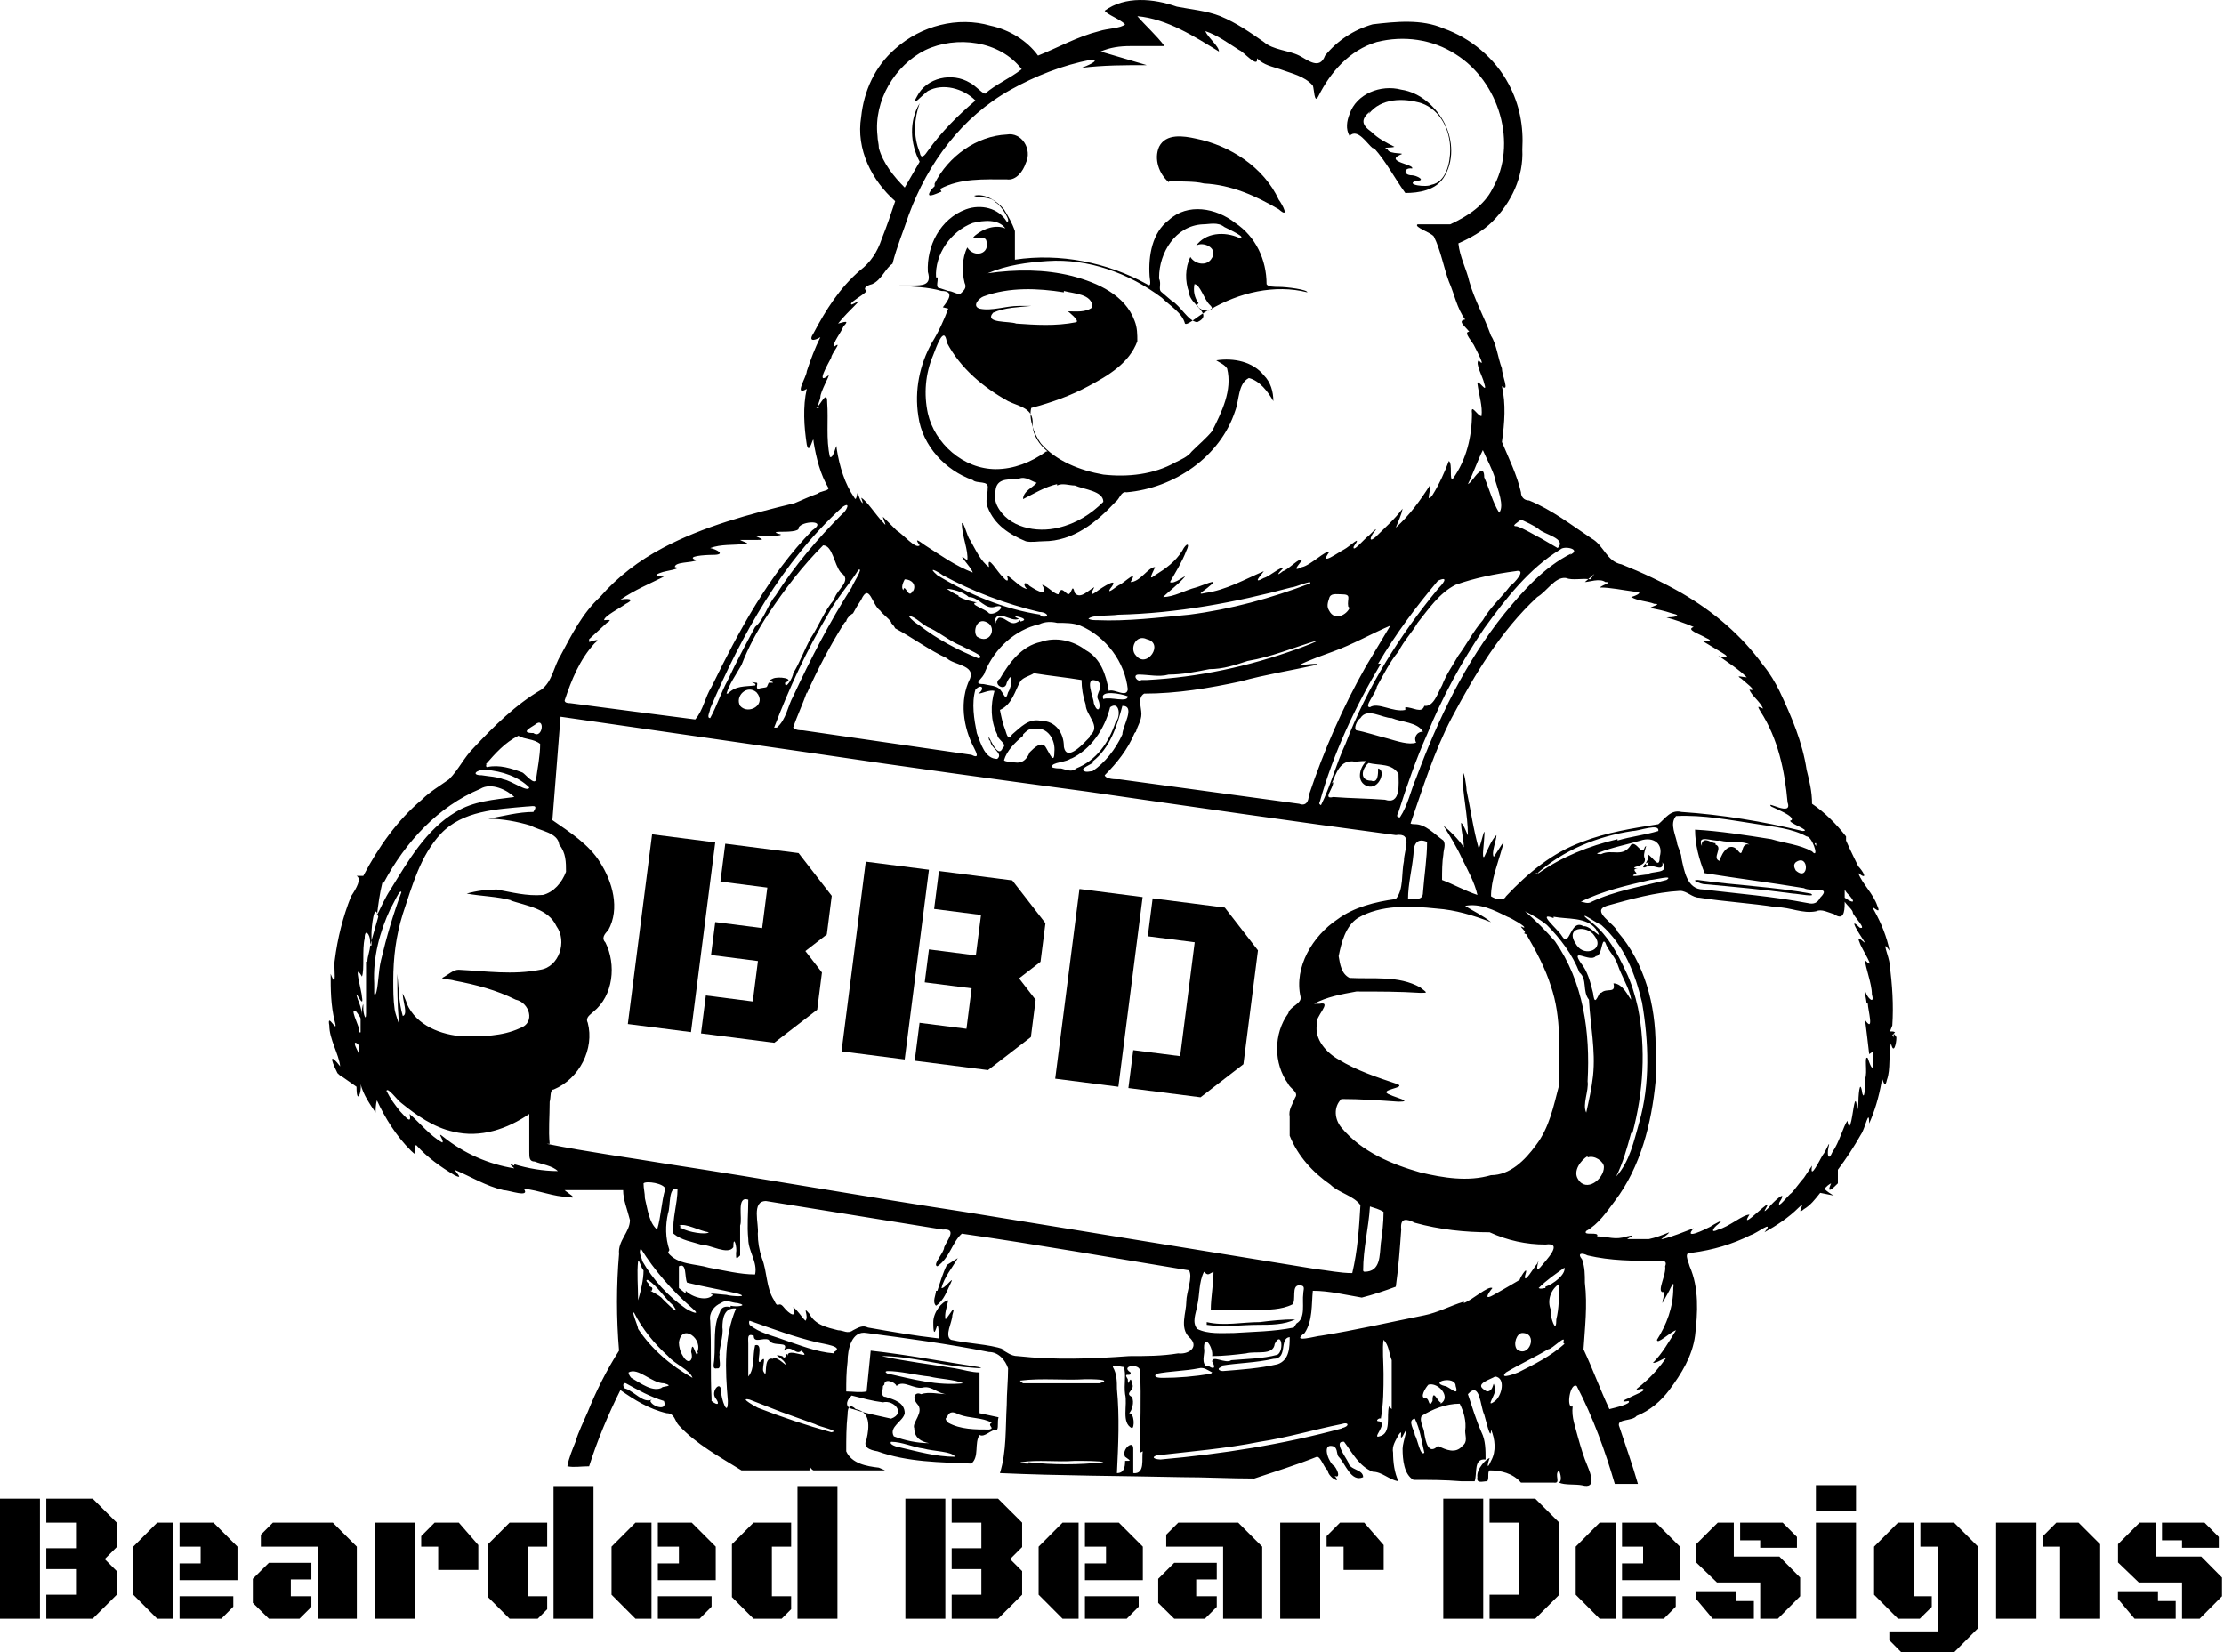 <?xml version="1.0"?>
<!-- Created with xTool Creative Space (https://www.xtool.com/pages/software) -->
<svg xmlns="http://www.w3.org/2000/svg" xmlns:xlink="http://www.w3.org/1999/xlink" xmlns:xcs="https://www.xtool.com/pages/software" version="1.1" preserveAspectRatio="xMinYMin meet" width="58.857mm" height="43.728mm" viewBox="142.637 54.485 58.857 43.728" xcs:version="1.1.10"><style></style>
<path transform="matrix(0.36,0,0,0.36,144.26,53.617)" stroke="none" fill="#000000" data-view-type="laser" d="M65.2,25.1c-.3.8-.7,1.7-1.2,2.5-.9,1.6-1.3,3.5-1,5.4.3,2.2,2,4,4,4.7.3.3,1.2,0,1.1.6,0,.5-.2,1,0,1.4.5,1.3,1.6,2,2.8,2.5.4.1.9,0,1.3,0,2.2,0,3.9-1.4,5.3-2.9.3-.2.4-.8.8-.7,3.5-.3,6.9-2.6,8-6,.3-.8.2-2,1-2.4.8.2,1.4,1,1.8,1.7,0-.7-.2-1.4-.7-1.9-.8-1-2.2-1.3-3.5-1.1.3.2.6.3.8.6.4,1.6-.4,3.2-1.1,4.6-.4.5-1,1-1.5,1.5-.3.4-.8.6-1.2.8-1.6.9-3.5,1.1-5.3.9-1.7-.3-3.5-1-4.6-2.3-.5-.7-.9-1.8-.7-2.6,1.5-.4,2.9-.9,4.2-1.6,1.5-.8,3-1.7,3.6-3.3,0-.5,0-1-.2-1.5-.7-1.9-2.7-2.8-4.6-3.3-2-.5-4.1-.5-6.2-.2,1.4-.6,2.9-.8,4.4-.9,3-.2,6,.9,8.4,2.7.6.6,1.5,1.1,1.7,1.9.2.2,1.2-.8,1.8-1,2.2-1.3,4.8-1.9,7.2-1.3,0-.2-1.5-.4-2.1-.4-.3,0-.8,0-.9-.2,0-1.8-.8-3.5-2.3-4.5-1.4-1.1-3.5-1.5-4.9-.2-1.2.9-1.5,2.6-1.4,4.1,0,.2.2.9-.2.6-2.9-1.6-6.4-2.3-9.7-1.8,0-.7,0-1.4,0-2.1-.2-.6-.5-1.1-.8-1.6-.5-.6-1.4-1.2-2.2-1,.3.2,1.2,0,1.6.5.4.2,1.2,1.5.8,1.4-.6-1-1.9-1.3-3-.9-1.9.7-2.9,2.7-2.8,4.6.3,1-.4,1-1.2,1h-.9c1,.1,2.1.1,3.1.4,1,0,.5.7.1,1.2ZM83.6,24.7c-.3-.4-.4-.9-.3-1.4.4,0,.7,1.1,1.1,1.5.7.6-.8.6-.9,0ZM80.7,22.8c0-1.8,1.2-3.8,3.2-3.9.5,0,1.1-.2,1.6.2.4.2,1.7.8,1.1.8-1.1-.5-2.5-.4-3.2.6.4-.4,1.8.1,1.1,1-.4.5-1.2.3-1.5-.2-.4.8-.4,1.8-.1,2.6,0,.9,1.9,1.6.6,2.2-.7-.1-1.2-1.2-1.9-1.6l-.7-.6c-.3-.2,0-.6-.2-1ZM73.2,38.1c.4-.2.9,0,1.3,0,.7.3,2.1.4,2.1,1.2-.9.9-2,1.6-3.3,1.9-1.6.4-3.7,0-4.5-1.6-.2-.4-.2-.8-.1-1.3.2-.8,1.1-.6,1.7-.7.5-.2.9.2,1.3.3-.2.3-1,.6-1,1.2.8-.4,1.6-.9,2.5-1.1ZM72.4,35.6c-1.1.8-2.4,1.3-3.7,1.3-2.4,0-4.5-1.9-5-4.1-.3-1.4-.2-2.9.4-4.3.2-.5.8-2.3,1-.9,1,1.9,2.7,3.3,4.5,4.3.8.4,1.9.5,1.8,1.7,0,.8.5,1.5,1.1,2ZM73.7,23.8c.7.2,2.1.2,2.1,1.2-.5.4-1.2.3-1.8.3,0,0,.9.7.6.8-1.5.3-3,.2-4.4.1-.5-.2-2.4,0-1.7-.8.9-.4,1.9-.4,2.8-.5.2,0-.7,0-.9,0-1,0-2,.4-2.9.2-.6-.2,0-.8.3-.9,1.9-.7,4-.6,5.9-.3ZM64.3,22.8c-.1-1.7,1.1-3.4,2.7-4,.8-.2,1.9-.3,2.4.4-.7-.3-1.6,0-2.2.5-.6.5.7-.1.8.4.3,1-.9,1.3-1.4.5-.4.8-.4,1.8-.2,2.6.2.4-.1.6-.3.8-.2.1-.6-.2-.9-.2l-.6-.2c-.4,0-.1-.6-.2-.8Z" fill-rule="nonzero"></path><path transform="matrix(0.36,0,0,0.36,144.26,53.617)" stroke="none" fill="#000000" data-view-type="laser" d="M81.5,15.7c.8.1,1.7,0,2.5.2,2,.1,3.8.9,5.5,1.9.8.7.3-.3,0-.7-1.1-2.4-3.6-4-6.1-4.5-.9-.2-2.2-.4-2.7.6-.4.9,0,2,.7,2.6Z" fill-rule="nonzero"></path><path transform="matrix(0.36,0,0,0.36,144.26,53.617)" stroke="none" fill="#000000" data-view-type="laser" d="M84.2,99.6h0c0,0,0,.2,0,.2,1.3.2,2.5,0,3.8,0,.9,0,1.9,0,2.7-.4-.9,0-1.8.1-2.6.2-1.3,0-2.6.3-3.9,0Z" fill-rule="nonzero"></path><path transform="matrix(0.36,0,0,0.36,144.26,53.617)" stroke="none" fill="#000000" data-view-type="laser" d="M64.6,16.3c1.5-.8,3.2-.7,4.9-.7.7.1,1.2-.6,1.4-1.2.5-1-.3-2.3-1.4-2.1-2.2.1-4.3,1.6-5.3,3.6v.2c0,0-.2.2-.2.2-.6.8.2.4.7.2Z" fill-rule="nonzero"></path><path transform="matrix(0.36,0,0,0.36,144.26,53.617)" stroke="none" fill="#000000" data-view-type="laser" d="M96.5,13.3c.9,1,1.5,2.2,2.3,3.3,1,0,2.2-.2,2.8-1.1.8-1.2.7-2.8.1-4-.6-1.2-1.8-2.3-3.2-2.5-1.5-.4-3.3.3-3.8,1.8-.2.5-.3,1.1,0,1.6.6-.6,1.3.6,1.7.9ZM96.1,10.8c.9-1.2,2.6-1.2,3.9-.8,1.4.5,2.1,2,2.1,3.4,0,1-.3,2.4-1.4,2.6-.3.2-2,0-1.1-.3.8,0,0-.4-.3-.4-.7,0-.6-.6,0-.5.2-.3-2-.5-.9-1,.6-.2-.8,0-.9-.4-.5-.2.3-.1.5-.2-.6-.3-1.2-.6-1.7-1.1-.7-.5-.8-.9-.1-1.5Z" fill-rule="nonzero"></path><path transform="matrix(0.36,0,0,0.36,144.26,53.617)" stroke="none" fill="#000000" data-view-type="laser" d="M64.3,97.3c0,.3-.3.8,0,1.1.6-.4.8-1.1,1.1-1.7.3-.6-.5.5-.7.4.2-.8.8-1.5,1.2-2.2-.3.2-.5.3-.8.5-.3.6-.5,1.3-.7,1.9Z" fill-rule="nonzero"></path><path transform="matrix(0.36,0,0,0.36,144.26,53.617)" stroke="none" fill="#000000" data-view-type="laser" d="M120.3,67.1c-.6,0,.3.3.4.3,2.2.2,4.4.4,6.6.7.3,0,1.8.3,1.3,0-2.7-.5-5.5-.6-8.3-1Z" fill-rule="nonzero"></path><path transform="matrix(0.36,0,0,0.36,144.26,53.617)" stroke="none" fill="#000000" data-view-type="laser" d="M134.7,78.7c0,0,0-.1-.1-.2l.2-.2c-.3-.2-.5.2-.2-.5.1-1.5,0-3-.2-4.5,0-.5-.7-2,0-1-.2-1-.6-2-1.1-2.9-.5-.8.6.5.2-.4-.3-.9-1.1-1.6-1.4-2.4.8.6.3-.2,0-.5,0,0-.6-1.2-.9-1.9v-.3c-.7-.9-1.6-1.8-2.5-2.4,0-.9-.2-1.7-.4-2.5-.3-2-1.1-3.9-2-5.8-.3-.6-.7-1.3-1.2-1.9-1.6-2.2-3.6-3.9-6-5.3-1.4-.8-2.9-1.5-4.4-2.1-1.1-.2-1.3-1.4-2.2-1.9-1.5-1-2.9-2.1-4.6-2.8-.4,0-.6-.3-.6-.6-.3-1.3-.9-2.5-1.4-3.7.2-1.4.3-2.8,0-4.1.6.5,0-.8,0-1.3-.3-.8-.4-1.8-.8-2.4-.5-1.4-1.2-2.6-1.6-4-.2-.9-.7-1.8-.8-2.8.9-.4,1.8-.9,2.5-1.6,1.4-1.4,2.3-3.3,2.2-5.3.1-1.7-.2-3.3-1-4.8-1-1.9-2.8-3.4-4.8-4.1-1.6-.7-3.5-.5-5.2-.3-1.4.4-2.6,1.2-3.5,2.3-.4,1.1-1.3.3-1.9,0-.8-.4-1.9-.4-2.6-1-1-.7-2-1.4-3.2-1.9-1-.4-2.2-.5-3.2-.7-1.7-.6-3.8-.8-5.3.3.2.3,1.1.6,1.5,1-.3.3-1.3.3-1.9.5-1.6.4-3,1.2-4.5,1.8-.8-1.1-2.1-1.9-3.5-2.2-2.4-.7-5.1,0-7,1.7-1.5,1.3-2.3,3.1-2.5,5-.4,2.4.8,4.7,2.5,6.2-.3.9-.6,1.8-1,2.8-.3.9-.8,1.7-1.6,2.3-1.5,1.3-2.5,2.9-3.4,4.6-.4.6,0,.6.5.3-.4.8-.7,1.6-1,2.5,0,.4-1,1.9,0,1.3-.3,1.3-.2,2.8,0,4.1.2.9.5-.9.5-.2.2,1.2.5,2.4,1.1,3.4,0,.2-.6.2-.8.4-.6.2-1.2.5-1.7.7-3.3.8-6.7,1.7-9.7,3.3-1.7.9-3.3,2.1-4.6,3.6-1.3,1.2-2.1,2.8-2.9,4.3-.5.8-.6,1.9-1.4,2.5-1.9,1.1-3.5,2.7-5,4.3-.7.7-1.1,1.6-1.8,2.3-.7.5-1.4.9-2,1.5-1.8,1.5-3.2,3.5-4.3,5.6h-.5c.4.2,0,.9-.4,1.5-.6,1.5-1,3.1-1.2,4.7-.1.5.2,2.3-.3,1,0,1.1,0,2.3.3,3.5.3,1.1-.6-.8-.4.3,0,1,.7,2.1.8,3-.7-.9-.8-.7-.2.5.1.1.2.2.4.3.3.2.7.5,1,.7,0,1.4.4.4.3-.2.2.8.7,1.5,1.1,2.1,0-.1,0-.6.1-.9.6,1.3,1.4,2.6,2.5,3.7.7.7,0-.4.4-.4.8.9,1.8,1.6,2.8,2.2.6.3.3,0,0-.4,1.2.5,2.3,1.2,3.6,1.5.4,0,2,.6,1.5-.1,1.1.1,2.2.6,3.3.6.8.2-.1-.3-.3-.5,1.4,0,2.9,0,4.3,0,0,.7.3,1.4.5,2.2,0,.9-.9,1.5-.8,2.5-.2,2.3-.2,4.7,0,7.1-.9,1.4-1.7,3-2.3,4.5-.3.7-.7,1.5-.9,2.2-.2.5-.5,1.2-.6,1.8.5.1,1,0,1.6,0,.6-1.9,1.4-3.8,2.3-5.6,1,.7,2.1,1.4,3.4,1.7.6,0,.6.6.9.9,1.3,1.4,3,2.3,4.6,3.3,1.7,0,3.3,0,5,0,0-.6,0-.1.3,0,1.6,0,3.2,0,4.9,0,.6,0,.3,0-.1-.2-.9-.1-2-.3-2.4-1.2,0-.9,0-1.8.1-2.7,0-.6.2-.8.6-.4,1.1.2,1,1.3.8,2.2-.3.6.2.8.8.9,2.2.8,4.6.8,6.9.9.6-.5.2-1.5.6-2.1.4.2.8-.4,1.3-.4.1-.2,0-.6.1-.9l-1.4-.3v-3c-.6,0-1.2-.2-1.8-.3-1.8-.3-3.6-.5-5.4-.9,2,0,4,.6,6,.8.2,0,1.9.2,1.1,0-2.6-.4-5.2-.9-7.9-1.2-.1,1-.2,2-.3,3-.5.1-1,0-1.5,0,0-.7,0-1.4.1-2.2,0-.9.3-2.3,1.4-2.1,3,.4,6,.8,9,1.4.7,0,1.2.6,1.4,1.2,0,.9-.1,1.8-.1,2.7-.1,1.7,0,3.4-.5,5,4.4.2,8.9.2,13.3.3,1.8,0,3.6.1,5.4.1,1.5-.5,3.1-1,4.6-1.6.3,0,.5.8.8,1,0,.5,1.1,1.1.5.4.4.2.3-.3,0-.7-.4-.2-.9-1.5-.3-1.5s.4.6.6.8c.5.5.9,1.9,1.8,1.5,0-.6-1-.5-1.1-1.1-.2-.4-1.1-1.6-.3-1.5.6.8,1.1,1.8,2.1,2.2.7,0,1.2.6,1.9.7-.3-.6-.4-1.4-.4-2.1-.1-.5.2-.9.4-1.3.4-.6,0,.5.3.1.6-1.2,0,.4,0,.9,0,.8.1,1.9.8,2.3,1.2,0,2.3,0,3.5.1.3,0,.7,0,1,0,.2-.6-.1-1.7.8-1.6,0-.7,0-1.4-.3-2-.4-.9-.7-1.9-1-2.8.9-1,.9.9,1.2,1.5.1.3.5,2.1.5,1.1.3.7.4,1.6,0,2.3-.3.7-.3.3-.1-.2-.2,0-1,.8-.9,1.4-.1.5.4.3.7.3.2-.1,0-.7.2-.8.8,0,1.7.2,2.3.9h2.4c.6.1,0-.6.4-.9,0,0,.3.7,0,.9.4.2,1.2.1,1.7.2,1.1.3.6-.9.4-1.4-.3-.7-.5-1.4-.7-2.1-.2-.8-.5-1.5-.4-2.3-.5.2-.2-1.8.3-1.5,1.2,2.3,2.1,4.8,2.8,7.2h1.7c-.4-1.4-.9-2.8-1.4-4.3-.1-.5,1-.3,1.3-.7,1-.4,1.8-1.1,2.4-1.9.9-1.2,1.7-2.5,1.9-4,.2-1.7.3-3.5-.4-5.1-.1-.4-.5-1.1.2-1,1.5-.2,2.9-.6,4.3-1.3.4-.1,1.8-1.2,1-.2.9-.5,1.8-1.1,2.5-1.8.7-.7-.3.7.4.1.5-.3.8-.7,1.2-1.2l1,.2c-.2-.1-.5-.3-.7-.5.2-.2.3-.3.5-.4-.4.9.2.3.5,0,0-.1,0-.2,0-.4,0-.2,0-.4,0-.6.6-.8,1.2-1.7,1.7-2.6.3-.4.6-2,.6-.8.4-.9.7-1.9.9-3,0-1,.2.8.4-.2.3-.8.1-1.9.3-2.7.2.9.4,0,.4-.4,0-.1-.1-.2-.2-.3ZM61.6,108.8c-.1,0-.8-.2-.6-.4.8,0,1.6.4,2.4.5.7.2,2.1.2,2.3.6-1.4,0-2.8-.4-4.1-.7ZM68.4,107c-.4.2.3.4-.2.5-1,0-2.1,0-3-.5-.1-.1-.3-.3-.1-.4.2-.5.5-.4.9-.2.8.3,1.7.2,2.4.6ZM60.7,103.2c1,0,2.1.3,3.1.4.8.2,1.8.2,2.5.5-1.9.2-3.7-.3-5.5-.7-.1,0-.4-.2,0-.2ZM60.5,104.2c0-.5.8-.2.9.1.5-.5,1.3.3,2,.1.6-.1,1.1.5,1.7.5-.6,0-1.3-.2-1.9,0-.4-.2-.7.2-.3.7.6.6-.4,1.4-.2,1.8,0,.7.5,1,1.1,1.1-.9,0-1.8-.2-2.6-.5-.4-.7.7-1.1.8-1.7,0-.8-.8-1-1.4-1.2-.4,0-.2-.5-.2-.8ZM58.1,105c.8.2,1.5.4,2.3.5.8-.2,1.7.8.6,1.2-.9-.2-1.9-.4-2.8-.7-.6-.1-.5-.6-.2-.9ZM131.1,67.8c.1.2.2.3.4.5.5.6,0,.4-.4.1,0-.2,0-.4,0-.6ZM129,64.4c0,0,0,.1,0,.2,0,0-.1-.1-.1-.2,0,0,0,0,.1,0ZM128.7,65c-.9-.5-2-.6-3-.9-1.9-.3-3.8-.6-5.6-.7,0,1.1.3,2.2.7,3.2,2.5.4,4.9.7,7.3,1.1.5.3,2.1-.2,1.2.7-.2.4-.5.5-.9.4-2.6-.5-5.2-.7-7.7-1-1.2,0-1.4-1.4-1.6-2.3,0-.3-.2-.7-.3-1-.1-.7-.6-1.5-.1-2.1,2-.1,4,.3,6,.6,1.2.2,2.5.3,3.6.9.4,0,.9,1.5.5,1.2ZM127.5,66.4c-.1-.2-.2-.4,0-.6,1-.7,1,1.5,0,.6ZM121.6,64.4c-.3,0-.8-.5-1,0v.2c-.4-.9.8-.3,1.3-.4.8.2,1.7,0,2.2.3-.7-.2-.4,1-.8.5-.6-.8-1.2,0-1.4.7-.6-.2.3-1-.3-1.2ZM112.7,44.6l-.7.6c.3,0,1.1-.3,1.5,0,.6,0-.2.2-.4.4.8,0,1.7.2,2.5.3.8,0,.2.3-.2.4.5.3,1.2.3,1.7.5.6,0-.2.2-.3.3.5.1,1,.2,1.6.4.9.2,0,.3-.4.3.7.2,1.3.4,2,.7-.6.2.4.5.9.8.7.3,0,.3-.3.2.5.3,1,.6,1.5.9.7.4.1.4-.3.2.7.5,1.5,1,2.1,1.6-.3,0-.9-.2-.4.1.2.2,1.3,1,.6.8.1.4.8.9,1,1.4-.3-.1-.5-.3-.2.2,1.3,2,1.8,4.4,2,6.7.4,1.1-1.7-.2-1.2.3.4.2,1.7.7,1.5,1-.6.1,1.6.8.8.8-2.9-.7-5.9-1.2-8.9-1.4-.8-.2-1.2.5-1.7.9-1.9.3-3.8.6-5.6,1.3-2.2.8-4,2.3-5.6,4-.2.4-.8.2-1.1,0,0-1.2.5-2.4.8-3.5.4-1.1-.3.2-.6.6-.2-.3.2-1.2.2-1.6-.4.4-.6,1-.9,1.6-.2.2,0-1.1,0-1.4.1-1.2-.2.4-.4.8-.4-1.4-.6-2.9-.9-4.3,0-.3-.2-1.6-.3-1.2,0,1.5.4,3,.4,4.5,0,.1-.3-.8-.5-.9,0,.6.2,1.2.2,1.8-.4-.6-.9-1.1-1.5-1.6.5.8,1,1.6,1.4,2.5.4.8.9,1.7,1.1,2.6-.9-.3-1.8-.8-2.6-1.1,0-.6,0-1.3.1-1.9,0-.3.2-.7,0-1-.7-.5-1.3-1.2-2.1-1.2,0,0-.4,0-.3-.1.9-2.6,1.7-5.2,3-7.7,1.7-3.2,3.6-6.4,6.3-8.9.7-.4,1.3-1.5,2.1-1.4.5.2,1.2,0,1.8.1ZM113.1,75.4c-.3.6-.4.8-.5,0-.2-.8-.4-1.6-.9-2.2-.8-1.2.7,0,1.1-.5.5,0,.4-1.4.7-1,.2.6.7,1,.9,1.6.3.9.9,1.8,1,2.6-.2-.2-.6-1.2-1.3-1.2.2.8-.5.3-.9.7ZM116.7,65.8c-.3,0-.7.6-.1.3.4-.2,1.2.5,1.1-.3.6.9-.8.6-1.1.9-.3,0-1.6.3-.8-.1-.4-.4.1-.3.1-.3-.9-.2.7-.1.5-.8-.2-.3.3-1.2,0-.8-.2.7-.6-.5-1-.2-.6,1-1.4.3-2.2.7,0,0-.5,0-.2-.1,1-.4,2.1-.6,3.1-.9.9-.3,1.7.2,1.4,1.2,0,1-.5,0-.9-.2.3.3-.4.8,0,.8ZM114.4,64.1c-2.1.5-4.1,1.3-5.8,2.5h-.2c0,0,0,.1,0,.1,2-1.8,4.5-2.8,7.1-3.2.5,0,2-.6,1.9,0-1,.3-2,.4-3,.7ZM109.7,69.8c1,.2,2.4,0,3.1.9.7,1.1-.4-.3-.9-.2-1-.6-1,1.7-1.6.7-.3-.5-1.9-1.8-.6-1.3ZM112.7,71.2c.8,1-.7,1.6-1.3.7-1-1.4.8-1.5,1.3-.7ZM115.5,85.7c.8-3,1-6.2.4-9.2-.2-.9-.5-1.9-.9-2.7-.6-1.3-1.3-2.6-2.4-3.5-.2-.2-.4-.3-.6-.5-.2-.3.9.5,1.2.6,1.7,1.5,2.5,3.6,3,5.7.5,2.9.6,6-.2,8.8-.4,1.4-.7,2.9-1.7,4,.5-1,.8-2.1,1.1-3.2ZM112.5,68.7c-.3.2-.6,0-.8,0,1.6-.8,3.4-1.2,5.1-1.6.3,0,1.8-.4,1.2,0-1.9.5-3.8.8-5.5,1.6ZM107.7,71.1c.7,1.2,1.4,2.5,1.8,3.8.8,2.3.6,4.8.6,7.3-.4,1.5-.7,3.1-1.7,4.4-.8,1.1-1.9,2.2-3.3,2.2-1.7.5-3.5.2-5.2-.2-2.1-.6-4.3-1.5-5.8-3.3-.5-.6-.6-1.5,0-2.1,1.4,0,2.8.1,4.2.2,1.1,0-.2-.3-.6-.5-1.1-.4,1.3-.5.5-.8-1.5-.5-3-1-4.3-1.8-.9-.5-1.8-1.5-1.6-2.6-.2-.5,1.2-1.7.2-1.5-.1,0-.2,0-.4,0,.9-.5,2-.7,3.1-.9,1.6,0,3.2,0,4.7.1.6,0,.5,0,0-.4-1.6-.9-3.5-.6-5.2-.7-.6-.3-.7-1-.8-1.6.2-1,.5-2.2,1.4-2.8,1.7-1,3.9-.9,5.8-.7,1.4.1,2.7.5,4,1-.6-.5-1.3-.8-1.9-1.2,1.1-.2,2.1.3,3.1.8.3.1,1.5.8,1.2.8-.6-.3.4.4,0,.4ZM109.1,97.1c-.2,0-.3.1-.5,0,.6-.6,1.2-1,1.9-1.5.1.5-.8,1.2-1.4,1.4ZM110.1,96.9c0,.8,0,1.7-.2,2.5,0,1-.3.2-.4-.3,0-.1,0-.2,0-.4-.3-.7,0-1.5.6-1.9ZM97.2,91.5c0,.8-.1,1.6-.2,2.3-.1.9,0,2.1-1.2,2.1,0,0-.1,0-.1-.1,0-1.6.4-3.1.5-4.7.3.1.7.2,1,.4ZM100.4,64.3c0,1.2-.2,2.4-.3,3.7,0,.4-.2.5-.6.5h-.5c0-1.1.3-2.2.4-3.3,0-.8.3-1.2,1-.9ZM111,43.1c-2,1-3.5,2.7-4.9,4.4-2.9,3.6-4.9,7.8-6.5,12.1-.4.9-.6,2-1.2,2.9-.3,0-.2-.2-.1-.4.6-1.9,1.3-3.9,2.1-5.7,1.1-2.7,2.5-5.3,4.2-7.8,1.6-2.2,3.3-4.4,5.6-5.8.3-.3,1.6,0,.7.4ZM68.3,56.9c0,.5,1,.9.5,1.3-.9,0-1.2-1.1-1.5-1.9-.2-1-.4-2.2-.1-3.2.5-.5.7,0,.2.3.3,0,.8-.3,1.2-.2-.3,1-.3,2.2.2,3.2,0,.4.8.7.4,1-.4,1-1.2-1.5-1-.6ZM52,52.6c-.2.4,0,.3-.6.4-.5.2-.1-.4-.3-.4-.8-.1.1,0-.1.2-.8.1-1.4,0-2,.6h-.1c.2-.7.7-1.4,1.1-2.1.5-1.3,1.2-2.6,2-3.8,1.2-1.8,2.5-3.5,4-5,.7,0,.8,1.4,1.3,2,.9.6-.3,1.2-.5,2-.7.8-1.1,1.9-1.7,2.8-.5.9-.8,1.8-1.3,2.6,0,.3-.6,1.3-.6.7.8-.3-.5-.5-.9-.3-.5.2.1.2,0,.3ZM49.9,54.3c-.4-.7.5-1.6,1.2-1,.8.9-.6,1.7-1.2,1ZM56.4,47.5c.6-1.1,1.5-2.1,2.2-3.2.4-.2-.4,1-.5,1.3-1.6,2.5-3,5.2-4.3,8-.4.7-.5,1.7-1.2,2.3,0,0-.2,0-.2,0,1.1-2.9,2.4-5.7,4-8.4ZM54.8,53.4c.8-1.8,1.7-3.5,2.7-5.1,0,0,.1-.2.2-.2,0-.2.3-.5.5-.6.5-.9.3-.5.6-1,.6-1.3.8.4,1.4.8.1.2.9.8.8.9.1.1.2.2.3.4,0,0,0,0,0,0,1.3.7,2.5,1.6,3.8,2.2.5.5,2.1.5,1.7,1.5-.8,1.6-.5,3.6.3,5.1.2.4.4.8-.2.5-4.1-.6-8.3-1.2-12.4-1.8-.2,0-.5,0-.7-.2.3-.9.7-1.7,1-2.6ZM79.2,52c.7,0,1.5.2,2.2,0,1,0,2-.2,3-.4,1,0,1.9-.3,2.8-.6,1.8-.3,3.4-1,5.1-1.5.2,0-1.1.5-1.4.6-3.6,1.3-7.3,2.1-11.1,2.3h-.4c-.3.2-.7-.4-.2-.4ZM79.8,49.4c1.3.3,0,2.2-.8,1.2-.5-.5,0-1.6.8-1.2ZM91.8,45.3c-2.9,1.1-5.8,1.9-8.9,2.3-2.2.2-4.5.5-6.8.4-.2,0-.4,0-.6-.1.3-.3,1.5-.2,2.2-.3,4.3-.1,8.6-.9,12.7-2,.3,0,1.6-.6,1.4-.3ZM78.4,53c0,.8-1,0-1.4.2-.2-1.2-.6-2.4-1.7-3-.9-.7-2.2-1-3.3-.6-1.4.3-2.3,1.5-3,2.7-.6.4.4,1,.5.3.5-1.1.4.3.1.7-.2.8-.3,0-.7-.3-.3-.2-.7-.2-1.1-.3-.9,0,0-.4.1-.9.7-1.7,2.2-3.1,4-3.5.4-.2.9-.2,1.3-.1.6,0,1.2,0,1.7.2,1.9.8,3.3,2.7,3.5,4.7ZM78.4,53.6c0,.5-1.3,0-1.8.2h0c-.3-.7,1.3-.4,1.8-.2ZM76.2,53.8c.3.6,0,1.2-.3.3,0-.4-.8-2.1.3-1.6.5.4-.2.9,0,1.3ZM75.6,56.6c-.4.4-1.7,1.9-1.9.7,0-1-.6-1.9-1.7-1.9-.9-.2-1.5.5-2.1,1-.3.5-.4,0-.5-.3-.2-.5-.3-1-.4-1.5.9-.4,1.1-1.4,1.5-2.1.2-.3.7-.4,1-.6,1.2.2,2.3.3,3.5.5,0,.6.1,1.2.3,1.8,0,.8,1.2,1.6.3,2.3ZM66,46.2c-.3-.1-.6-.3-.9-.5.3,0,1.2.2,1.6.6.8,0,1.2,1,2,.7.9-.2,0,.7-.5.5-.2-.3-1.6-.7-.9-.8,0,0-1.1-.2-1.4-.5ZM70.5,48c-.5.4-.7.2-1.2-.1-.5-.2-.4,0-.6.2,0,.3,0,0-.1,0,.2-1,1.2.1,1.8-.2-1-.4,1.1,0,.1.2ZM67.9,48.1c1,.3.4,1.8-.6,1.1-.3-.4,0-1.3.6-1.1ZM72,47.6c-2.7-.4-5.3-1.5-7.6-2.9-.8-.7,0-.3.4,0,2.2,1.2,4.6,2.1,7.1,2.7.6,0,.9.5,0,.3ZM66.2,49.9c.3.2,1.9.8,1.2.9-1.5-.6-3-1.4-4.3-2.4-.3-.2-.6-.4-.8-.7.5,0,1,.7,1.6.9.8.4,1.5,1,2.3,1.3ZM62.6,45.8c-.3.8-.6-.6-.7,0-.2-.2,0-.6.1-.8.5,0,.9.4.6.9ZM70.7,56.4c.2-.2.5-.5.8-.4,1-.2,1.6.8,1.5,1.7,0,1-.4,0-.6-.3-.3-.6-.9,0-1.2.3-.3.7-.7.9-1.4.7-.2,0-.4,0-.5-.1.2-.7.8-1.3,1.4-1.8ZM74.2,58.2c1.5-.7,2.5-2.2,2.9-3.8.7-.5.8.7.4,1.1-.5,1.5-1.4,2.8-2.9,3.4-.3.3-.7.1-1.1,0-.2,0-.5,0-.7-.1,0-.4,1.1-.3,1.5-.7ZM75.8,58.4c1.3-1,1.8-2.6,2.2-4.1,1,0,0,1.5,0,2.1-.5,1.1-1.3,2.1-2.2,2.7-.2,0-.4.1-.6,0-.4-.2.6-.5.7-.7ZM79,56.2c.1-.4.4-.8.4-1.3,0-.5-.3-1.2.2-1.5,2.4,0,4.8-.4,7.1-.9,1.8-.5,3.7-.8,5.5-1.2.5-.2-.9,0-1.2,0,.8-.4,1.7-.7,2.5-1,1.4-.5,2.8-1.3,4.2-1.9-.6,1-1.2,2-1.8,3-1.7,3-3.1,6.2-4.2,9.5,0,.4-.2.8-.7.6-4.4-.6-8.8-1.2-13.2-1.8-.3,0-1,0-1.1-.3.9-.9,1.7-1.9,2.2-3.1ZM94.7,47.1c-.2.5-1.1,1-1.5.2-.2-.3-.1-.6,0-.9.1-.4.5-.3.9-.3.8,0,.4.3.5.9ZM96.8,51.2c1.3-2.2,2.8-4.2,4.4-6.1.9-.4.3.3,0,.6-2.8,3.4-5.2,7.2-6.8,11.4-.7,1.5-1.1,3.1-1.8,4.5,0,0-.2-.1-.1-.2,1-3.6,2.6-7,4.5-10.2ZM99.6,57c-.5.2-1.4-.1-2.1-.3-.8-.2-1.7-.5-2.3-.6-.2-.1,0-.7.3-.9.5-.8,1.6,0,2.3,0,.7.3,1.9.3,2.3,1-.5,0-.7.5-.5.8ZM98.8,54.6c-.9.2-2-.6-2.6-.2-.5,0,.5-1.1.5-1.5.5-.9,1-1.9,1.6-2.6.4-.8,1-1.4,1.4-2.1.8-1,1.6-2.2,2.8-2.8,1.4-.5,2.9-.8,4.4-1,.9-.2-.1.9-.4,1.1-.6.8-1.5,1.6-2,2.5-.7.8-1.2,1.8-1.8,2.6-.4.7-.9,1.4-1.2,2.2-.3.5-.6,1.6-1.3,1.5-.2.6-.8.1-1.4.1ZM93.4,60c.3-.7.6-1.8,1.7-1.6.2,0,.9-.1.8,0-.5.5-.7,1.5.1,1.8.9.3,1.4-1.2.8-1.3,0,.4,0,1.1-.5.9-.9,0-.7-.9-.2-1.3.8.2,1.7,0,2.2.8,0,.7.2,2.3-1,1.9-1.3-.1-2.5-.1-3.8-.2-.8.2,0-.6,0-1.1ZM107.3,40.6c.4.2.9.4,1.3.7.4.4,2.1.7,1.4,1.4l-1.2-.7c-.6-.3-1.2-.7-1.8-.9-.5,0,.1-.3.3-.5ZM105.4,37.7c.2.7.7,1.9.3,2.4-.5-.8-.7-1.7-1.1-2.6,0-.9-.5-.3-.8.1-.1.1-.2.3-.4.4.4-.8.7-1.7,1.1-2.5.3.7.7,1.4.9,2.1ZM60.1,13.3c0-.3-.1-.6-.1-.9-.3-2.6,1.3-5.2,3.5-6.3,2.3-1.1,5.5-.7,7.1,1.4-.9.7-1.9,1.1-2.7,1.8-.3-.1-.7-.6-1.1-.8-1.3-.8-3.2-.4-3.9,1-.6,1,.5-.2.8-.4,1.1-.6,2.6-.2,3.5.7-1.3,1.1-2.5,2.3-3.5,3.7-.2.3-.5.7-.6.1-.5-1.2-.4-2.5,0-3.6-.8,1.3-.7,3,0,4.3l-1.1,1.9c-.8-.8-1.6-1.8-1.9-2.9ZM55.7,32.4c-.2-.1.1-.6.1-.8,0-.4.7-1.6.6-1.6-1,.8,0-.9.2-1.3,0-.3.9-1.3.2-.8-.1-.3.5-1,.7-1.5.5-.5,0-.3-.4-.2.4-.5.9-1,1.3-1.4.5-.5,0-.1-.3,0-.3-.1.9-.7,1.1-1-.3-.2,0-.4.4-.5.7-.3,1-1.2,1.5-1.5.3-1.2.8-2.4,1.2-3.6,1.4-3.8,3.9-7.2,7.5-9.2,1.8-1,3.8-1.8,5.9-2.2.8,0-.4.5-.7.6,1.6-.2,3.2-.2,4.8-.2l-3.4-1c.7-.3,1.4-.4,2.2-.4.8,0,1.8,0,2.5,0-.6-.8-1.4-1.5-2-2.2,2.2.2,4.2,1.5,6,2.6,0-.4-.8-1-1-1.5.9.3,1.7.9,2.5,1.4.3.1,1.4,1.4,1.3.6.5.5,1.1.6,1.7.8.8.3,1.8.5,2.4,1.2.1.2.1,1.4.4.8.9-1.8,2.3-3.4,4.3-4,2-.5,4.1-.2,5.8.9,3.2,2,4.6,6.6,2.7,9.9-.6,1.2-1.8,2-3.1,2.6-.8,0-1.6,0-2.4,0-.3.2,1,.6,1.2.9.5,1,.7,2.2,1.1,3.3.4.9.6,2,1.2,2.8-.6.1,0,.5.3.9-.5,0,.3.8.4,1.1.1.2.9,1.7.3,1-.3.2.3,1.2.4,1.7.3.9-.5-.4-.5,0,.1.8.4,1.7.3,2.4-.3,0-.8-1-.7-.2,0,1.7-.4,3.4-1.4,4.8-.3.2,0-1.1-.3-1.3-.3.8-.7,1.7-1.2,2.5-.6.8,0-.7-.2-.7-.7,1.1-1.5,2.2-2.5,3.1.2-.5.4-.9.5-1.4-.6.8-1.3,1.4-2,2.1-.6.5-.3-.2,0-.5.2-.3-.4.3-.5.4-.3.2-1.2,1.3-1.1.8.7-1-.3,0-.7.2-.4.2-1.9,1.3-1.1.2-.2-.2-1.4,1-2,1.1-.8.4-.2-.2,0-.5-.1-.3-1,.7-1.4.8-.5.4-.4.2,0-.2-.1-.2-1,.6-1.4.7-.9.5-.2-.2,0-.5-1.4.6-2.8,1.4-4.3,1.6-.8.2,0-.2.3-.5.9-.7-.6,0-1,.1-.8.2-1.6.7-2.4.7.5-.5,1.1-.9,1.6-1.5,0-.1-.8.6-1.1.4.4-.7.9-1.5,1.2-2.3.3-.6,0-.6-.3,0-.5.8-1.2,1.3-2,1.8-.6.5-.1-.3,0-.6-.5,0-1.1,1.1-1.8,1.1.6-1-.4,0-.8.2-.1,0-1,.8-.7.3.8-1-.6-.1-1,.2-.8.6,0-.5-.2-.3-.4.2-1,.9-1.4.4-.2-.8-.2.1-.5.1-.3-.2-.5-.6-.7,0-.3,0-.8-.6-1.2-.7.5.9-.3.5-.9.1-.5-.5-.5,0-.2.2-.4,0-1-.7-1.5-1,.2.5,0,.5-.3.1-.3-.2-1.2-1.8-1-.7-.6-.4-1-1.3-1.4-2-.2-.2-.5-1.5-.6-1.2,0,.9.5,2,.4,2.7-1-.8.3.5.4.9-1.3-.5-2.4-1.3-3.5-2-.3-.2-.9-.7-.4,0-.3.3-1.2-.8-1.7-1.1-.3-.3-.7-.7-1-1,0,.2.4.9,0,.4-.5-.5-1.2-1.6-1.6-1.8.3.8-.1.2-.2-.2-.1-.6-.1.6-.3.2-.7-1-1.1-2.3-1.3-3.6,0-.7-.2.8-.5.6-.3-1.3-.1-2.7-.2-4,0-1-.5.2-.8.4ZM57.4,39.7c.7-.5.3.3,0,.5-1.8,1.8-3.5,3.8-4.9,6-.6.7-.8,1.7-1.5,2.3-.7,1.3-1.4,2.6-2,3.9-.5.9-.8,1.9-1.3,2.8-.3,0,0-.5,0-.7,2.3-5.4,5.3-10.8,9.7-14.8ZM38.8,49.4l1.3-1.2c.5-.3,0-.2-.2-.2,0-.3,1.2-.9,1.6-1.2.8-.4,0-.4-.4-.3,1-.7,2.2-1.2,3.2-1.7,0,0-1.1,0-.2-.3.2-.1,1.7-.3,1-.4,0-.4,1.2-.3,1.6-.5-.9-.3.6-.4,1.2-.4,1,0,.3-.4-.2-.5.8-.3,1.7-.2,2.5-.3.6,0-.2-.2-.3-.3.4,0,.9,0,1.3,0,.6,0,.2-.1-.2-.3.4,0,.7,0,1.1,0,.2,0,.8,0,.8-.1-.4-.1-.6-.2,0-.2.4,0,1.4,0,1.3-.3.2-.5,2.2-.6,1,.2-3.2,3.3-5.4,7.4-7.4,11.5-.5.8-.6,1.7-1.2,2.4-3.1-.4-6.2-.8-9.2-1.2-.1,0-.4,0-.4-.2.5-1.5,1.1-3,2.2-4.2.5-.4,0-.2-.4-.1ZM33,68.6c1.2.4,2.8.6,3.4,1.9.8,1.1.2,3-1.2,3.2-2,.4-4,.1-6,0-.4,0-.8.4-1.2.6,0,.1.6.1.9.2,1.6.3,3.1.7,4.5,1.4,1,.2,1.5,1.7.3,2.1-1.3.6-2.8.6-4.1.6-1.7-.1-3.5-.8-4.2-2.4,0-.1-.4-1-.3-.7,0,.5.4,1.5,0,1.6-.3-1-.3-2.1-.4-3.1,0,1.1,0,2.2.1,3.4.2.9-.3-.6-.3-.8-.1-.7-.1-1.4-.1-2.1,0-1.7.2-3.3.7-4.9.7-2.1,1.3-4.3,2.8-5.9,1.6-1.7,4.1-1.8,6.3-2,.4,0,.9-.2.5.4-1.1,0-2.2.3-3.3.5,1,0,2.1.2,3.1.5.7.4,2,.5,2.1,1.4.5.6.5,1.3.5,2-.3.8-.9,1.5-1.7,1.7-1.2.1-2.3-.2-3.4-.4-.7,0-1.5.1-2.2.3,1.1.2,2.2.2,3.3.5ZM34.8,55.7c.8-.7.6,1.1-.1.6-1,0-.2-.4.1-.6ZM31.2,58.6c.7-.8,1.4-1.6,2.4-2.1.5.3,1.1.2,1.6.6,0,.9-.2,1.8-.3,2.6-.1.5-.8-.4-1-.5-.8-.3-1.7-.6-2.6-.4-.1,0-.1-.2,0-.2ZM31.2,59c1.2.1,2.4.5,3.2,1.3-.1.4-1.3-.5-1.9-.6-.5-.2-1-.2-1.6-.3-.8,0-.4-.4.2-.4ZM23.7,67.3c1.6-3,4-5.6,7.1-6.9.8-.5,2,.1,2.5.6-1.5.2-3,.3-4.3,1.1-2.2,1.3-3.5,3.6-4.8,5.7-.4.6-.7,1.3-1,1.9.1-.8.2-1.6.4-2.4ZM21.9,80.1c0-.2-.1-.4-.2-.6-.3-.6,0-.5.2-.2,0,.3,0,.5,0,.8ZM21.9,78.3c0,0,0-.2,0-.2,0-.2-.8-1.8-.2-1.3.2.3.3.4.3.5,0,.3,0,.7,0,1ZM22.4,73.1c0,1.2,0,2.5,0,3.8,0,.7-.2,0-.2-.3,0-.5,0-.5-.1,0,0,.1,0,.2,0,.4,0-.3-.2-.9-.3-1.1-.4-1.2.5.9.3-.2,0-.4-.7-2.7,0-1.5.2-.5,0-2,.2-2.8,0-.8.4-.3.4.2,0,.3,0,.4.1.3,0-.1,0-.8,0-.9,0-.4.2-2.4.5-1.2-.2.7-.4,1.4-.6,2.1,0,.4-.2.8-.2,1.2ZM23,75.5c0-.3,0-.6,0-.8-.1-1.9.4-3.8,1.2-5.5.2-.3.7-1.5.8-1.2-.6,1.6-1.1,3.3-1.5,5-.2.8-.2,2.1-.4,2.5ZM33.3,88.1c-.5-.2-.2,0,0,.2-1.9-.3-3.7-1.1-5.2-2.3-.6-.5.1.3-.1.4-.9-.5-1.6-1.4-2.4-2.1.2.9-.4.1-.7-.2-.4-.5-.7-.9-1-1.5.1-.3.8.7,1.1.9,1.1.9,2.4,1.8,3.8,2.1,2,.5,4-.2,5.6-1.3,0,.9,0,1.9,0,2.8,0,.4,0,.7.4.7.5.2,1.3.3,1.7.7-1.1,0-2.2-.2-3.2-.5ZM35.9,86.5c-.1-1,0-2,0-3.1.1-.3,0-.9.3-.9,1.9-.8,3-3,2.5-4.9-.2-.4.2-.6.4-.8,1.5-1.2,1.7-3.5.9-5.1-.3-.3-.1-.6.2-.9.9-1.6.3-3.6-.6-5-.8-1.3-2.2-2.2-3.5-3.1.2-2.5.4-5.1.6-7.6,6.2.9,12.5,1.8,18.7,2.7,6.7,1,13.3,1.9,20,2.8,7.6,1.1,15.2,2.2,22.7,3.2,1.3-.2.6,1.1.6,1.9-.2.9,0,2.1-.6,2.8-1.5.2-3.1.6-4.3,1.5-1.8,1.2-3.2,3.5-2.7,5.7.1.5-.8.7-.9,1.2-1.1,1.5-1.1,3.7,0,5.2.1.3.8.6.5,1-.2.5-.5.9-.4,1.4,0,.5,0,1,0,1.4.6,1.5,1.7,2.7,3,3.6.6.6,1.7.8,2.2,1.5-.1,1.7-.2,3.3-.6,5-.9,0-1.8-.2-2.7-.3-8.6-1.4-17.2-2.8-25.8-4.2-7.2-1.1-14.5-2.4-21.7-3.5-3-.5-6-.9-9-1.5ZM90.6,100c-1.5.3-2.9.3-4.4.4-.9,0-1.9.1-2.7-.3-.4-.5-.1-1.1,0-1.7.2-.8.1-1.7.5-2.5.3.3.3.2.7,0,0,.9-.2,1.9-.2,2.8,1.1,0,2.2,0,3.3,0,.9,0,1.9,0,2.7-.4.3-.3-.1-1.4.5-1.4.5,0,.3.3.3.6-.1.7.2,1.8-.5,2.2ZM84.2,102.8h-.1c-.3-.4,0-.9-.1-1.3,0-1.1.7,0,.6.6.8,0,1.7-.1,2.5-.2.7-.2,2,.2,2.1-.7.5-1,.7.5.2.8-1.1.3-2.3.3-3.4.4-.4.3-1.4-.4-1.4.1.3.5.1.6-.3.3ZM84.5,103.4c-1.2.2-2.4.3-3.5.3-.2,0-.8,0-.5-.3,1-.2,2.1-.2,3.1-.4.4-.1.6.1,1,.3ZM85.3,102.8c1.2-.2,2.5-.2,3.8-.5,1.1,0,.4-1.5,1.2-1.6,0,.7,0,1.7-.9,2-1.3.3-2.7.4-4,.5-.3,0-.5-.2-.1-.3ZM43.1,96.7c0,0-.2-.2,0-.2.7.4,1.2,1.3,1.9,1.9.6.9-.5-.2-.8-.5-.2-.3-1.2-.7-.8-.6.2-.4-.3-.2-.2-.5ZM42.7,95.1c0-.2-.3-.6-.1-.9,1,1.6,2.3,3.1,3.8,4.4.7.6-.2.2-.5,0-1.3-.9-2.4-2.1-3.2-3.5ZM42.8,95.8c0,.7-.2,1.5-.4,2.2h0s0,0,0,0c0-1-.1-2,0-2.9.1-.1.2.5.4.7ZM42.8,89.4c.2-.2,1.5,0,1.6.4-.3,1-.3,2-.6,3-.6-.5-.7-1.5-.9-2.3,0-.4-.1-.7-.1-1.1ZM44.7,94.3c-.3-.9-.3-1.8-.1-2.7.2-.5,0-2,.7-1.8,0,1.1-.4,2.2-.3,3.3.6.5,1.4.6,2,.8.7,0,2,.8,2.4.2,0-1,.3,0,.2.4,0,.5,0,.5.3.2,0-.7,0-1.4,0-2.2.2-.5-.3-2.2.6-1.9,0,1-.1,1.9,0,2.9,0,.9.7,1.7.5,2.6-1.1,0-2.3-.3-3.4-.5-1-.3-2.3-.2-3-1.1ZM45.4,92.5c.5-.2,1.5.4,2.2.5-.2.2-1.5,0-2-.3h-.1c0-.1,0-.2,0-.2ZM43.4,105.3c-.6.3-1.3-.6-1.9-.8-.2,0-.3-.5,0-.4.9.5,1.8,1,2.8,1.3.3.8-.9.4-1,0ZM44.2,104.4c-.7.4-1.6-.3-2.3-.7,0,0-.2-.2-.2-.4.7-.4,1.7.8,2.6.8.7.2.2.2-.2.3ZM42.4,100.1c0-.2-.5-1.3-.3-1.2.6,1.2,1.5,2.3,2.5,3.2.5.6,1.6,1,1.8,1.6-1.6-.9-3-2.1-4-3.6ZM46.8,101.8c-.1.8-.4-1.2-.5,0,.2.6-.2,1-.6.3-.2-.3-.3-.7-.3-1,.2-1.5,1.9-.2,1.3.8ZM45.9,97.5l-.5-.4c0-.5,0-1,0-1.6.6-.3.4.8.6,1.2,1.2.3,2.4.5,3.7.8,1,.3-.5.2-.8.1-.2,0-1.6-.2-1,0-.4.5-1.5.2-2-.3ZM49.2,98.5c-.4-.1-.7,0-.8.4-.5,1-.3,2.2-.4,3.4,0,.3-.2.8.2.7.4.1.1-.8.2-1-.1-.3.3-1.4.2-2,0-.6.1-1.5,1-1.4-.9,2.1-.8,4.5-.6,6.8,0,1.3-.5-.2-.5-.7,0-.9-.8,0-.4.5.3.4.2.6-.3.2h0c0,0,0-.2,0-.2-.1-1.9,0-3.8-.1-5.7-.1-.6.3-1.1.8-1.3.4-.3.8,0,1.2,0,.9.2-.1.3-.5.2ZM56.6,107.7c-1.8-.5-3.6-1.1-5.4-1.8,0,0-1.5-.8-.6-.6.8.3,1.5.6,2.3.9.8.3,1.7.6,2.5.9.3.2,1.9.5,1.2.6ZM54.4,101.7c.9.8-1.1-.3-1,.4-.1-.5-.1.4-.4,0-.9-.2,0,.1.2.5.3.5-.6-.6-.9-.3-.8-.2-.3,1.7-.7.9-.1-.3.3-1.3-.2-.7-.4.3.3-1.4-.4-1.2-.2.8,0,1.7-.5,2.3,0-.8,0-1.6,0-2.4,0-.4-.1-.8.4-.6,0,.6.7.1,1.1.3.3.6,1.6,0,1.1.8.6-.5.9.4,1.3,0ZM56.8,101.9c-1.3-.1-2.5-.6-3.7-1-.8-.3-1.8-.5-2.5-1.1,0,0-.1-.2,0-.3,1.7.6,3.3,1.2,5,1.6.4.1,2,.3,1.2.7ZM69.3,101.6c-1.2-.4-2.6-.4-3.9-.7-.5-.3.1-1.3.1-1.8.3-1-.2,0-.5.3-.1-.4.1-.9.2-1.4-.5.1-1.1.9-1.1,1.6,0,.3,0,1.1.2.5.2-.7.2.4.2.7-1.8-.2-3.5-.5-5.2-.8-.4-.2-.7,0-1.1.2-.4.3-.7,0-1.1,0-.8-.2-1.7-.4-2.1-1.2-.6-.7,0,.2-.3.5-.3-.3-.6-.8-.9-1,.3.9-.3.5-.7,0-.4-.5-.4.2-.7-.5-.6-.9-.5-2.1-.9-3.1-.2-.6-.3-1.2-.3-1.8.1-.7-.5-2.4.6-2.4,4.3.7,8.7,1.4,13,2.1,1.1-.1.3.8.1,1.3,0,.4-.9,1.3-.5,1.4.9-.6,1.1-1.8,1.8-2.4,5.6.8,11.2,1.8,16.7,2.7.3.5-.2,1.6-.2,2.3,0,.8-.5,1.9.2,2.6.8.7,0,1.3-.8,1.2-1.2.2-2.4.2-3.6.2-2.7.2-5.5.3-8.2,0-.5,0-.8-.3-1.2-.5ZM71.1,110c-.2,0-.4,0-.6-.1,1.3-.2,2.7,0,4-.1.6,0,2,0,2.1.1-1.8.2-3.7.2-5.5,0ZM76.4,104.1c-1.9,0-3.8,0-5.7,0,0,0-.3-.2-.2-.2,1.6-.2,3.2,0,4.8-.1.4,0,2.1,0,1,.3ZM79.5,109.1c-.1.5.2,1.7-.7,1.6,0-.6,0-1.2,0-1.8,0-.7-.9.1-.6.6.4.3.5.3,0,.3,0,.5-.1.9-.6.9.1-2.1.2-4.1,0-6.2,0-.5,0-1.1-.3-1.6,0-.2.6,0,.8,0,.2.5,0,1.3.1,2,.2.8-.3,2.1.5,2.5.2,0,.2-1.1-.2-1.1.2-.2.4-.8.2-1.2-.6-.3.3-.5,0-1-.1-.8-.3.5-.3-.3-.4-.6.3-.1.2-.5-.8-.5.7-.7.7-.1.1,2,0,4,0,6ZM94.2,107.4c-4.4,1.2-8.9,1.9-13.4,2.3-.2,0-.8-.1-.3-.3,2.6-.3,5.1-.5,7.6-1,2-.3,4-.9,6-1.3.6-.2.6.2,0,.3ZM97.6,105.8c-.2.7.2,2-.7,2.2-.6.2.6-.9,0-1.1-.4,0,0-.3.1-.2.2-1.1.2-2.2.2-3.3,0-.8-.1-1.9,0-2.5.4.4.4,1,.6,1.5,0,1.2,0,2.4,0,3.6ZM99.5,107.9c0-.3-.6-1.1,0-1.2.4.8.5,1.7.7,2.5-.3.3-.5-1-.7-1.3ZM101.4,105.5c-.2,0-.6-1.1-.6-.1-.3.6-.2-.2-.5-.2-.5,0,0-.8.2-1,.7-.2,1.7.9.9,1.4ZM102.5,104.3c.3.9-.5,0-.8,0-1.2-.3.8-.8.8,0ZM103,108.7c-.5.6-1.2.3-1.8,0-.7.7-.9-.3-1-.9,0-.4-.4-.9-.2-1.3.8-.5,1.8-.9,2.8-.9.3.6.5,1.3.4,2,0,.4.2.8-.2,1.1ZM103.1,98.1c-1,.3-1.9.8-2.9,1-2.5.5-5.1,1.1-7.6,1.5-.3,0-2.3.6-1.2-.2.6-.9.5-2.1.6-3.1,1.2,0,2.4.3,3.6.5.8-.2,1.7-.5,2.5-.8.2-1.4.3-2.8.4-4.2-.1-.9.4-.8,1-.5,1.8.5,3.7.7,5.5.7,1.3.6,2.7.9,4.1.9,1.4-.2,0,1.2-.4,1.7-.5.5.1-1-.2-.3-.2.2-1,1.6-.9.9.3-.9-.3,0-.4.3-.5.3-1.2.7-1.9,1.1-.7.4-.5,0-.1-.5-.3-.2-1.5.9-2.1,1.1ZM107,101.6c-.3-.4,0-1.2.4-1.2,1.2,0,.5,1.9-.4,1.2ZM105.4,105.4c-.8.6.1-.5,0-.9-.2-.9,0,.2-.6.2,0,0-.2-.1-.3-.2-.5-.4.6-.7.9-.9.8.1.5,1.4,0,1.8ZM110.5,101.2c-1,.9-2.2,1.5-3.4,2.1,0,0-1.5.6-.9,0,1-.6,2.1-1.1,3.1-1.7.3,0,1.4-1.2,1.1-.5ZM109.8,71.6c-.7-.8-1.4-1.5-2.2-2.2.6.3,1.1.6,1.6,1,1,1,1.9,2.2,2.4,3.5.6.5.2,1.4.7,2,.1,1.9.5,3.7.3,5.6-.1.9-.3,1.8-.5,2.7-.3-.6.2-1.6.1-2.3.2-3.6-.3-7.3-2.4-10.3ZM112.2,87.5c.5-.2,1.2.3,1.2.7,0,.9-1.3,1.9-1.9.9-.4-.6.2-1.4.7-1.7ZM117,102.5c0,.3.7-.2,1-.3-.5.7-1,1.3-1.7,1.9-.3.3-.9.6-.1.4.5.1-.7.5-1,.7-.5.2-.5.3,0,.2.3.2-1,.5-1.4.6-.7-1.5-1.2-2.9-1.9-4.4.1-1.6.3-3.2.1-4.9,0-.6,0-1.1-.2-1.7-.4-.5,0-.5.4-.3,1.7.4,3.4.4,5.1.4.3,0,.8-.1.6.4.1.6-.6,1.8-.2,1.9.3-.1,0,.5,0,.8l.5-.9c.1-.2.4-.9.3-.2,0,1.4-.5,2.7-1.2,3.8,0,.4,1-.6,1.4-.7-.5.8-1,1.7-1.7,2.4ZM132.8,76.2c0,.4.5,2.2-.2,1.2.1.8.2,1.6.3,2.5l.3-.2c0,.3,0,.5,0,.8,0,.9-.3,0-.4-.3-.3-.3,0,1.1-.2,1.5,0,.2,0,1.7-.2,1.1-.2-1.3-.3.3-.3.8-.1,1.1-.1-.9-.3,0-.1.4-.3,2.4-.5,1.2-.3.4-.6,1.6-1.1,2.3-.3.7-.4.2-.3-.3.2-.8-.2.3-.4.5-.2.3-1,2-.8.8-.2.3-.4.6-.6.9,0,0,0,0,0,0-.2.2-.7.9-.9,1.1-.2.1-1.1,1.3-.9.7.7-1.1-.5,0-.8.4-.8.8.4-.7-.3-.1-.3.2-1.8,1.7-1.1.6-.5,0-1.5.9-2.3,1.1-.6.3-.4-.1,0-.4.6-.5-.3,0-.6.2-.4.2-2,1-1.2.1-.8.3-1.5.6-2.3.8-.3.1.4-.3.5-.5-.5.2-1,.4-1.5.5-.4,0-1,0-1.6,0,.5-.3.5-.3,0-.2-.9.3-1.4,0-2.2,0,.2-.4-1.1,0-.8-.4.9-.5,1.5-1.4,2.1-2.2,1.9-2.5,2.7-5.7,3-8.8,0-.9,0-1.8,0-2.6,0-3-.8-6.1-2.8-8.4-.2-.6-2-1.5-.8-1.9,1.8-.5,3.6-1,5.4-1.1.5,0,.9.5,1.4.5,1.9.3,3.8.4,5.7.7,1,0,1.9.5,2.9.3.4-.2.9.1,1.3.2.7.5.8-.1.8-.8,0,0,0,0,0-.1.2.3.6.6.6.8,0,.2,1.1,1.3.5,1.1-.9-.9,0,.5.2.8.6.9-.6-.6-.2.3.1.4,1.3,2.2.4,1.3,0,.5.5,1.7.5,2.5.2.7-.2.4-.4,0-.3-.8,0,.4,0,.6Z" fill-rule="evenodd"></path><path transform="matrix(0.36,0,0,0.36,144.26,53.617)" stroke="none" fill="#000000" data-view-type="laser" d="M21.9,77.3c0-.1,0-.2,0-.3,0,.2,0,.4,0,.3Z" fill-rule="evenodd"></path><path transform="matrix(0.36,0,0,0.36,144.26,53.617)" stroke="none" fill="#000000" data-view-type="laser" d="M22.3,79.7c-.1-.1-.2-.3-.4-.4,0-.3,0-.7,0-1,.2.5.8,1.5.4,1.4Z" fill-rule="evenodd"></path><path transform="matrix(0.36,0,0,0.36,144.26,53.617)" stroke="none" fill="#000000" data-view-type="laser" d="M23.2,69.7c0,0,0,.1,0,.2,0,0,0,0,0,0,0,0,0,0,0-.1Z" fill-rule="evenodd"></path><g transform="matrix(0.305,0.039,-0.039,0.305,158.81,81.529)" stroke="none" fill="#000000" data-view-type="laser"><path transform="matrix(1,0,0,1,-1.13687e-13,5.68434e-14)" stroke="none" fill="#000000" data-view-type="laser" d="M7.8 0L7.8 -3.29L11.87 -3.29L11.87 -6.8L7.8 -6.8L7.8 -9.66L11.87 -9.66L11.87 -13.17L7.8 -13.17L7.8 -16.46L14.16 -16.46L17.46 -13.17L17.46 -9.82L15.81 -8.17L17.46 -6.52L17.46 -3.29L14.16 0ZM1.45 0L1.45 -16.46L6.93 -16.46L6.93 0Z" fill-rule="nonzero"></path>
<path transform="matrix(1,0,0,1,18.542,0)" stroke="none" fill="#000000" data-view-type="laser" d="M7.8 0L7.8 -3.29L11.87 -3.29L11.87 -6.8L7.8 -6.8L7.8 -9.66L11.87 -9.66L11.87 -13.17L7.8 -13.17L7.8 -16.46L14.16 -16.46L17.46 -13.17L17.46 -9.82L15.81 -8.17L17.46 -6.52L17.46 -3.29L14.16 0ZM1.45 0L1.45 -16.46L6.93 -16.46L6.93 0Z" fill-rule="nonzero"></path>
<path transform="matrix(1,0,0,1,37.083,5.68434e-14)" stroke="none" fill="#000000" data-view-type="laser" d="M7.8 0L7.8 -3.29L11.87 -3.29L11.87 -13.17L7.8 -13.17L7.8 -16.46L14.06 -16.46L17.36 -13.17L17.36 -3.29L14.06 0ZM1.45 0L1.45 -16.46L6.93 -16.46L6.93 0Z" fill-rule="nonzero"></path></g><g transform="matrix(0.193,0,0,0.193,142.357,97.323)" stroke="none" fill="#000000" data-view-type="laser"><path transform="matrix(1,0,0,1,0,0)" stroke="none" fill="#000000" data-view-type="laser" d="M7.8 0L7.8 -3.29L11.87 -3.29L11.87 -6.8L7.8 -6.8L7.8 -9.66L11.87 -9.66L11.87 -13.17L7.8 -13.17L7.8 -16.46L14.16 -16.46L17.46 -13.17L17.46 -9.82L15.81 -8.17L17.46 -6.52L17.46 -3.29L14.16 0ZM1.45 0L1.45 -16.46L6.93 -16.46L6.93 0Z" fill-rule="nonzero"></path>
<path transform="matrix(1,0,0,1,18.542,0)" stroke="none" fill="#000000" data-view-type="laser" d="M4.46 0L1.18 -3.29L1.18 -9.88L4.46 -13.17L6.66 -13.17L6.66 0ZM7.53 -5.28L7.53 -7.58L10.42 -7.58L10.42 -9.88L7.53 -9.88L7.53 -13.17L12.18 -13.17L15.47 -9.88L15.47 -5.28ZM7.53 0L7.53 -3.08L14.9 -3.08L14.9 -1.65L13.26 0Z" fill-rule="nonzero"></path>
<path transform="matrix(1,0,0,1,35.049,0)" stroke="none" fill="#000000" data-view-type="laser" d="M9.97 0L9.97 -9.88L2.17 -9.88L2.17 -11.52L3.82 -13.17L12.04 -13.17L15.33 -9.88L15.33 0ZM3.27 0L1.07 -2.17L1.07 -5.47L3.27 -7.66L9.1 -7.66L9.1 -5.38L6.28 -5.38L6.28 -3.08L9.1 -3.08L9.1 -1.62L7.47 0Z" fill-rule="nonzero"></path>
<path transform="matrix(1,0,0,1,51.557,0)" stroke="none" fill="#000000" data-view-type="laser" d="M1.29 0L1.29 -13.17L6.77 -13.17L6.77 0ZM9.98 -6.68L9.98 -9.88L7.65 -9.88L7.65 -11.32L9.49 -13.17L12.81 -13.17L15.48 -10.1L15.48 -6.68Z" fill-rule="nonzero"></path>
<path transform="matrix(1,0,0,1,67.183,0)" stroke="none" fill="#000000" data-view-type="laser" d="M10.17 0L10.17 -18.19L15.65 -18.19L15.65 0ZM4.14 0L1.18 -2.96L1.18 -10.21L4.14 -13.17L9.3 -13.17L9.3 -9.88L6.66 -9.88L6.66 -3.08L9.3 -3.08L9.3 -1.3L8 0Z" fill-rule="nonzero"></path>
<path transform="matrix(1,0,0,1,84.125,0)" stroke="none" fill="#000000" data-view-type="laser" d="M4.46 0L1.18 -3.29L1.18 -9.88L4.46 -13.17L6.66 -13.17L6.66 0ZM7.53 -5.28L7.53 -7.58L10.42 -7.58L10.42 -9.88L7.53 -9.88L7.53 -13.17L12.18 -13.17L15.47 -9.88L15.47 -5.28ZM7.53 0L7.53 -3.08L14.9 -3.08L14.9 -1.65L13.26 0Z" fill-rule="nonzero"></path>
<path transform="matrix(1,0,0,1,100.633,0)" stroke="none" fill="#000000" data-view-type="laser" d="M10.17 0L10.17 -18.19L15.65 -18.19L15.65 0ZM4.14 0L1.18 -2.96L1.18 -10.21L4.14 -13.17L9.3 -13.17L9.3 -9.88L6.66 -9.88L6.66 -3.08L9.3 -3.08L9.3 -1.3L8 0Z" fill-rule="nonzero"></path>
<path transform="matrix(1,0,0,1,117.574,0)" stroke="none" fill="#000000" data-view-type="laser" fill-rule="nonzero"></path>
<path transform="matrix(1,0,0,1,124.147,0)" stroke="none" fill="#000000" data-view-type="laser" d="M7.8 0L7.8 -3.29L11.87 -3.29L11.87 -6.8L7.8 -6.8L7.8 -9.66L11.87 -9.66L11.87 -13.17L7.8 -13.17L7.8 -16.46L14.16 -16.46L17.46 -13.17L17.46 -9.82L15.81 -8.17L17.46 -6.52L17.46 -3.29L14.16 0ZM1.45 0L1.45 -16.46L6.93 -16.46L6.93 0Z" fill-rule="nonzero"></path>
<path transform="matrix(1,0,0,1,142.689,0)" stroke="none" fill="#000000" data-view-type="laser" d="M4.46 0L1.18 -3.29L1.18 -9.88L4.46 -13.17L6.66 -13.17L6.66 0ZM7.53 -5.28L7.53 -7.58L10.42 -7.58L10.42 -9.88L7.53 -9.88L7.53 -13.17L12.18 -13.17L15.47 -9.88L15.47 -5.28ZM7.53 0L7.53 -3.08L14.9 -3.08L14.9 -1.65L13.26 0Z" fill-rule="nonzero"></path>
<path transform="matrix(1,0,0,1,159.196,0)" stroke="none" fill="#000000" data-view-type="laser" d="M9.97 0L9.97 -9.88L2.17 -9.88L2.17 -11.52L3.82 -13.17L12.04 -13.17L15.33 -9.88L15.33 0ZM3.27 0L1.07 -2.17L1.07 -5.47L3.27 -7.66L9.1 -7.66L9.1 -5.38L6.28 -5.38L6.28 -3.08L9.1 -3.08L9.1 -1.62L7.47 0Z" fill-rule="nonzero"></path>
<path transform="matrix(1,0,0,1,175.704,0)" stroke="none" fill="#000000" data-view-type="laser" d="M1.29 0L1.29 -13.17L6.77 -13.17L6.77 0ZM9.98 -6.68L9.98 -9.88L7.65 -9.88L7.65 -11.32L9.49 -13.17L12.81 -13.17L15.48 -10.1L15.48 -6.68Z" fill-rule="nonzero"></path>
<path transform="matrix(1,0,0,1,191.331,0)" stroke="none" fill="#000000" data-view-type="laser" fill-rule="nonzero"></path>
<path transform="matrix(1,0,0,1,197.904,0)" stroke="none" fill="#000000" data-view-type="laser" d="M7.8 0L7.8 -3.29L11.87 -3.29L11.87 -13.17L7.8 -13.17L7.8 -16.46L14.06 -16.46L17.36 -13.17L17.36 -3.29L14.06 0ZM1.45 0L1.45 -16.46L6.93 -16.46L6.93 0Z" fill-rule="nonzero"></path>
<path transform="matrix(1,0,0,1,216.334,0)" stroke="none" fill="#000000" data-view-type="laser" d="M4.46 0L1.18 -3.29L1.18 -9.88L4.46 -13.17L6.66 -13.17L6.66 0ZM7.53 -5.28L7.53 -7.58L10.42 -7.58L10.42 -9.88L7.53 -9.88L7.53 -13.17L12.18 -13.17L15.47 -9.88L15.47 -5.28ZM7.53 0L7.53 -3.08L14.9 -3.08L14.9 -1.65L13.26 0Z" fill-rule="nonzero"></path>
<path transform="matrix(1,0,0,1,232.842,0)" stroke="none" fill="#000000" data-view-type="laser" d="M9.97 0L9.97 -4.97L4.04 -4.97L1.19 -7.71L1.19 -10.22L4.15 -13.17L6.35 -13.17L6.35 -8.52L12.6 -8.52L15.45 -5.64L15.45 -3.08L12.39 0ZM9.97 -9.72L9.97 -10.75L7.22 -10.75L7.22 -13.17L13.05 -13.17L15.01 -11.21L15.01 -9.72ZM3.46 0L1.18 -2.72L1.18 -3.77L6.67 -3.77L6.67 -2.42L9.1 -2.42L9.1 0Z" fill-rule="nonzero"></path>
<path transform="matrix(1,0,0,1,249.151,0)" stroke="none" fill="#000000" data-view-type="laser" d="M1.3 -14.81L1.3 -18.31L6.8 -18.31L6.8 -14.81ZM1.3 0L1.3 -13.17L6.8 -13.17L6.8 0Z" fill-rule="nonzero"></path>
<path transform="matrix(1,0,0,1,257.249,0)" stroke="none" fill="#000000" data-view-type="laser" d="M4.92 4.61L3.27 2.95L3.27 1.74L9.96 1.74L9.96 -9.88L7.53 -9.88L7.53 -13.17L12.15 -13.17L15.44 -9.88L15.44 1.3L12.15 4.61ZM4.46 0L1.18 -3.29L1.18 -9.88L4.46 -13.17L6.66 -13.17L6.66 -3.08L9.09 -3.08L9.09 -1.62L7.45 0Z" fill-rule="nonzero"></path>
<path transform="matrix(1,0,0,1,273.869,0)" stroke="none" fill="#000000" data-view-type="laser" d="M10.07 0L10.07 -9.88L7.71 -9.88L7.71 -11.32L9.55 -13.17L12.6 -13.17L15.56 -10.21L15.56 0ZM1.29 0L1.29 -13.17L6.82 -13.17L6.82 0Z" fill-rule="nonzero"></path>
<path transform="matrix(1,0,0,1,290.686,0)" stroke="none" fill="#000000" data-view-type="laser" d="M9.97 0L9.97 -4.97L4.04 -4.97L1.19 -7.71L1.19 -10.22L4.15 -13.17L6.35 -13.17L6.35 -8.52L12.6 -8.52L15.45 -5.64L15.45 -3.08L12.39 0ZM9.97 -9.72L9.97 -10.75L7.22 -10.75L7.22 -13.17L13.05 -13.17L15.01 -11.21L15.01 -9.72ZM3.46 0L1.18 -2.72L1.18 -3.77L6.67 -3.77L6.67 -2.42L9.1 -2.42L9.1 0Z" fill-rule="nonzero"></path></g></svg>